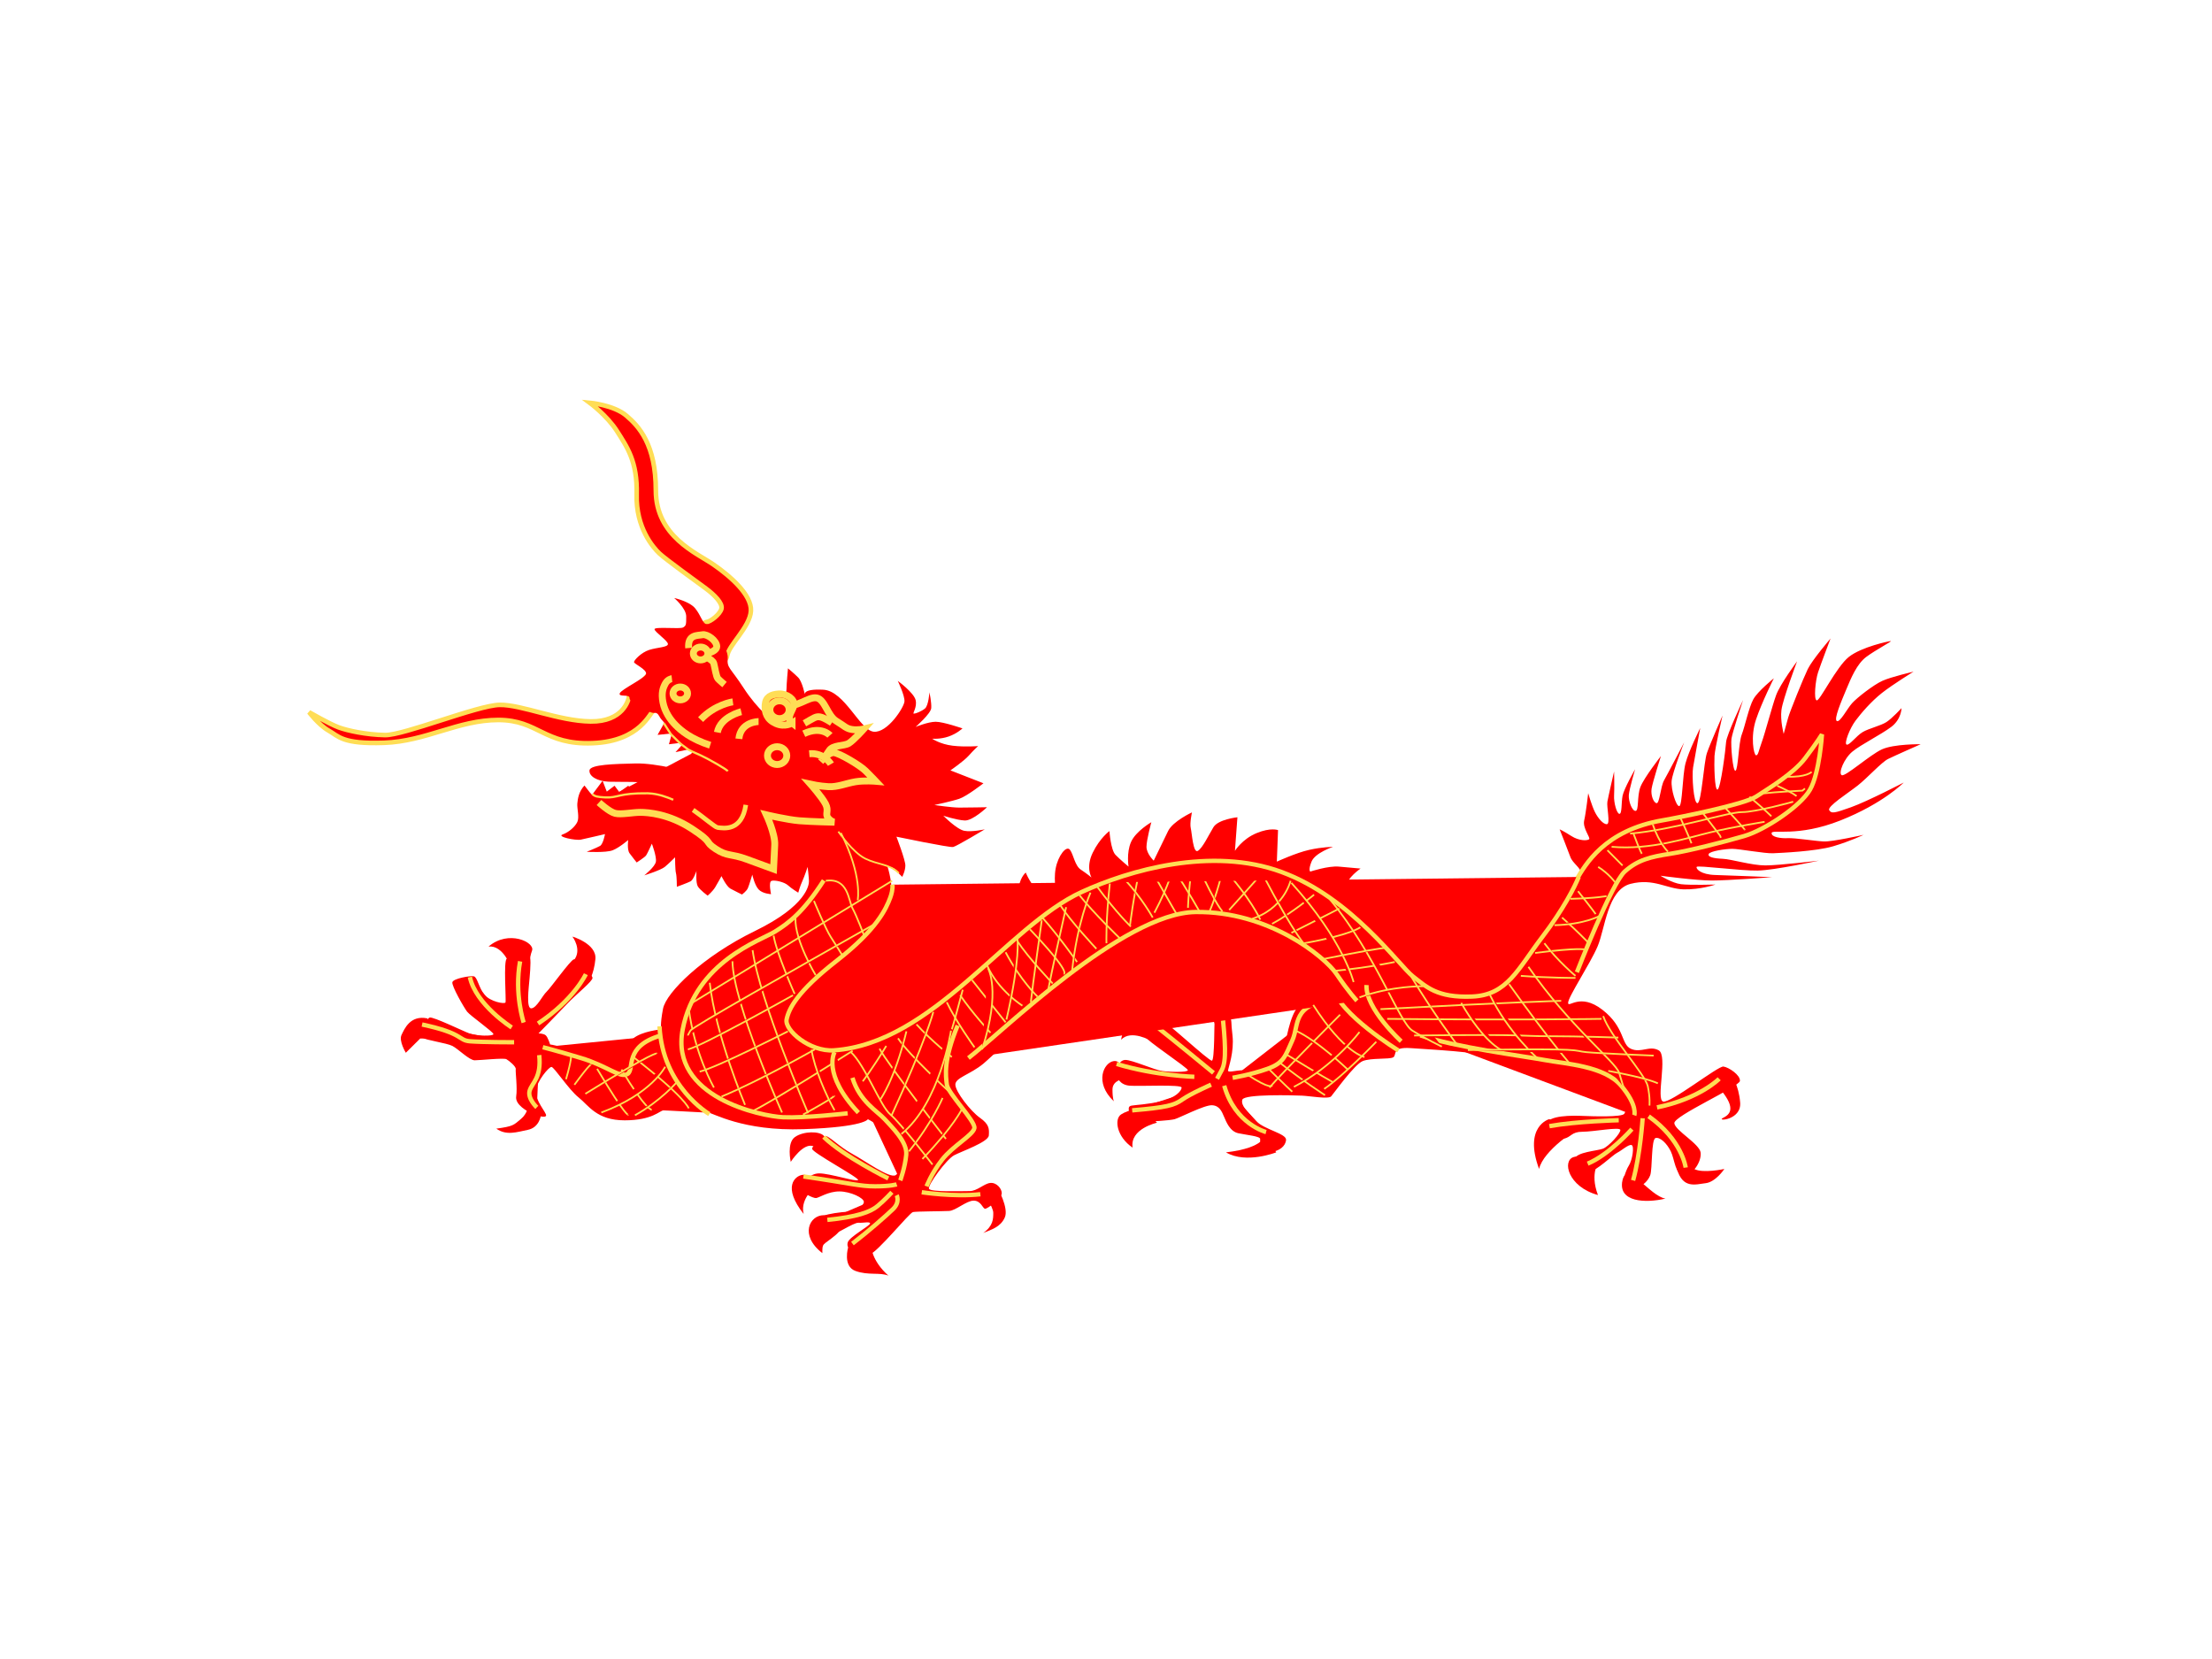 <?xml version="1.0"?><svg width="640" height="480" xmlns="http://www.w3.org/2000/svg" xmlns:xlink="http://www.w3.org/1999/xlink">
 <g>
  <title>Layer 1</title>
  <g id="Dragon">
   <g fill="#000080" fill-rule="evenodd" id="L-back-foot">
    <path fill="#ff0000" id="path2109" d="m445.302,338.215c-4.571,-12.349 2.909,-14.407 2.909,-14.407l8.311,2.744c0,0 -9.974,6.174 -11.221,11.663z"/>
    <path fill="#ff0000" id="path2110" d="m462.34,345.761c-8.727,-2.401 -10.389,-9.947 -7.065,-10.977c3.325,-1.029 7.48,1.029 7.48,1.029c0,0 -2.909,3.43 -0.416,9.947z"/>
    <path fill="#ff0000" id="path2111" d="m481.872,346.79c-5.818,1.372 -13.714,1.029 -12.467,-5.145c1.247,-6.174 7.896,4.459 12.467,5.145z"/>
    <path fill="#ff0000" id="path2112" d="m485.197,338.215c1.662,5.831 5.402,4.459 8.311,4.116c2.909,-0.343 5.402,-4.116 5.402,-4.116c0,0 -6.234,1.372 -8.727,0c-2.493,-1.372 -4.987,0 -4.987,0z"/>
    <path fill="#ff0000" id="path2113" d="m498.08,315.576c4.156,5.145 2.493,6.86 0.416,7.889c-2.078,1.029 5.402,0.686 4.987,-4.459c-0.416,-5.145 -2.493,-7.889 -2.493,-7.889l-2.909,4.459z"/>
   </g>
   <g fill="#000080" fill-rule="evenodd" id="R-back-foot">
    <path fill="#ff0000" id="path2104" d="m322.292,318.663c-5.818,-5.488 -2.909,-11.32 0,-11.663c2.909,-0.343 2.909,5.145 2.909,5.145c0,0 -3.325,0.343 -3.325,3.087c0,2.744 0.416,3.43 0.416,3.43z"/>
    <path fill="#ff0000" id="path2105" d="m327.694,332.04c-4.571,-3.087 -5.402,-8.232 -3.325,-9.604c2.078,-1.372 6.234,-2.058 6.234,-2.058l4.156,4.459c0,0 -7.896,1.715 -7.065,7.203z"/>
    <path fill="#ff0000" id="path2106" d="m324.369,300.826c1.247,-7.546 9.558,-9.604 10.389,-7.203c0.831,2.401 2.909,4.802 2.909,4.802l-4.571,2.744c0,0 -5.818,-3.43 -8.727,-0.343z"/>
    <path fill="#ff0000" id="path2107" d="m344.733,291.221c7.48,-1.372 9.558,-2.744 10.805,0.343c1.247,3.087 0.416,8.918 0.416,8.918l-3.74,-1.372c0,0 -0.831,-8.232 -7.48,-7.889z"/>
    <path fill="#ff0000" id="path2108" d="m354.706,333.413c11.636,-1.372 11.221,-5.145 11.221,-5.145l3.325,5.145c0,0 -8.727,3.43 -14.545,0z"/>
   </g>
   <g fill="#000080" fill-rule="evenodd" id="R-front-foot">
    <path fill="#ff0000" id="use2084" d="m141.35,273.869c5.806,-4.979 13.496,-1.214 12.589,1.16c-0.907,2.374 -0.858,5.549 -0.858,5.549l-5.266,-0.836c0,0 -2.252,-6.367 -6.465,-5.872z"/>
    <path fill="#ff0000" id="path2096" d="m123.647,294.652c-4.987,-1.029 -6.649,3.087 -7.48,4.802c-0.831,1.715 1.247,5.145 1.247,5.145l4.156,-4.116l5.402,0l-3.325,-5.831z"/>
    <path fill="#ff0000" id="path2097" d="m166.035,277.844c2.493,-3.087 -0.416,-6.86 -0.416,-6.86c0,0 7.065,2.058 6.649,6.517c-0.416,4.459 -2.078,6.86 -2.078,6.86l-4.156,-6.517z"/>
    <path fill="#ff0000" id="path2098" d="m143.594,326.552c4.987,-0.686 4.987,-1.029 7.065,-2.744c2.078,-1.715 2.078,-3.773 2.078,-3.773l3.74,2.744c0,0 -0.416,3.43 -3.74,4.116c-3.325,0.686 -6.234,1.715 -9.143,-0.343z"/>
    <use fill="#ff0000" xlink:href="#use2084" height="660" width="600" y="0" x="0" id="use2090" transform="matrix(0.657,-0.239,0.197,0.542,512.661,204.592) "/>
   </g>
   <g fill="#000080" fill-rule="evenodd" id="L-front-foot">
    <path fill="#ff0000" id="path2099" d="m232.527,351.249c-6.234,-7.889 -2.493,-10.977 -0.416,-11.32c2.078,-0.343 4.571,2.744 4.571,2.744c0,0 -5.402,3.773 -4.156,8.575z"/>
    <path fill="#ff0000" id="path2100" d="m237.93,362.569c-6.649,-5.145 -3.74,-10.977 0.416,-10.977c4.156,0 7.065,2.744 3.325,5.831c-3.74,3.087 -3.74,2.058 -3.74,5.145z"/>
    <path fill="#ff0000" id="path2101" d="m257.046,369.086c-4.987,-4.459 -4.987,-8.575 -4.987,-8.575l-6.649,0.343c0,0 -1.662,5.488 2.078,6.86c3.74,1.372 7.065,0.343 9.558,1.372z"/>
    <path fill="#ff0000" id="path2102" d="m284.474,356.738c2.909,-2.058 2.909,-4.116 2.909,-5.831c0,-1.715 -2.909,-5.831 -2.909,-5.831l4.156,-1.372c0,0 3.325,5.831 2.078,8.575c-1.247,2.744 -3.74,3.43 -6.234,4.459z"/>
    <path fill="#ff0000" id="path2103" d="m235.436,331.697c-2.909,-1.372 -6.649,4.459 -6.649,4.459c0,0 -1.247,-5.488 1.247,-7.203c2.493,-1.715 7.065,-1.715 8.312,-0.343c1.247,1.372 1.662,4.459 1.662,4.459l-4.571,-1.372z"/>
   </g>
   <path fill="#ff0000" fill-rule="evenodd" stroke="#ffdd55" stroke-width="1pt" id="path1616" d="m210.42,189.765c0.258,-2.984 6.586,-8.314 6.844,-13.003c0.258,-4.69 -6.069,-10.125 -10.847,-13.43c-4.778,-3.304 -16.658,-8.1 -16.658,-21.423c0,-13.323 -4.907,-18.546 -8.523,-21.636c-3.616,-3.091 -10.589,-3.73 -10.589,-3.73c0,0 5.036,3.73 7.877,8.207c2.841,4.477 5.94,8.74 5.682,18.332c-0.258,9.593 4.778,15.348 6.586,17.053c1.808,1.705 10.976,8.314 13.429,10.125c2.453,1.812 4.907,4.263 4.52,5.862c-0.387,1.599 -3.228,3.837 -4.39,3.837c-1.162,0 -22.21,20.144 -22.339,21.423c-0.129,1.279 -1.808,7.461 -11.105,7.354c-9.297,-0.107 -20.015,-4.903 -26.342,-4.796c-6.327,0.107 -27.763,8.846 -33.186,8.74c-5.423,-0.107 -10.847,-1.279 -13.429,-2.238c-2.583,-0.959 -8.523,-4.37 -8.523,-4.37c0,0 2.841,3.73 5.682,5.329c2.841,1.599 3.874,3.944 16.012,3.517c12.138,-0.426 21.435,-6.608 33.057,-6.608c11.622,0 13.171,7.248 27.246,6.715c14.075,-0.533 16.658,-9.166 17.691,-9.379c1.033,-0.213 21.048,-12.897 21.306,-15.881z"/>
   <path fill="#ff0000" fill-rule="evenodd" id="path1610" d="m344.87,235.048c0,0 -5.523,2.551 -6.906,5.406c-1.384,2.855 -4.156,8.563 -4.156,8.562c0,0 -2.094,-2.002 -2.094,-4c0,-1.998 1.406,-7.125 1.406,-7.125c0,0 -4.491,2.578 -5.875,5.719c-1.384,3.14 -0.719,7.125 -0.719,7.125c0,0 -2.398,-1.979 -3.781,-3.406c-1.384,-1.428 -1.75,-6.875 -1.75,-6.875c0,0 -2.768,1.999 -4.844,6.281c-2.075,4.282 -0.344,7.156 -0.344,7.156c0,0 -1.364,-1.139 -3.094,-2.281c-1.729,-1.142 -2.087,-4.291 -3.125,-5.719c-1.038,-1.427 -3.464,1.695 -4.156,5.406c-0.692,3.711 0.344,8 0.344,8c0,0 -3.112,-0.862 -5.188,-1.719c-2.075,-0.856 -3.812,-5.125 -3.812,-5.125c0,0 -2.062,1.726 -2.062,5.437c0,3.711 0.688,7.688 0.688,7.688c0,0 -0.699,0.004 -3.812,-0.281c-3.113,-0.285 -5.188,-4 -5.188,-4c0,0 -1.371,4.864 -2.062,7.719c-0.692,2.855 1.031,6 1.031,6c0,0 -1.731,-0.018 -4.844,-0.875c-3.113,-0.856 -3.781,-2.844 -3.781,-2.844c0,0 -2.087,0.864 -3.125,3.719c-1.038,2.855 0.344,9.125 0.344,9.125c0,0 -1.045,-0.577 -3.812,-1.719c-2.767,-1.142 -2.75,-4 -2.75,-4c0,0 -2.777,2.583 -3.469,5.438c-0.692,2.855 -0.344,9.406 -0.344,9.406c0,0 -2.771,-2.256 -4.5,-3.969c-1.729,-1.713 -2.406,-3.719 -2.406,-3.719c0,0 -3.116,1.708 -4.5,4.562c-1.384,2.855 -1.406,8.281 -1.406,8.281c0,0 -1.371,-0.577 -2.062,-1.719c-0.692,-1.142 -2.406,-5.125 -2.406,-5.125c0,0 -1.391,1.975 -3.812,3.688c-2.421,1.713 -7.625,1.719 -7.625,1.719c0,0 2.775,-0.287 3.813,-2c1.038,-1.713 3.812,-4.281 3.812,-4.281c0,0 -1.393,-0.268 -3.469,-1.125c-2.075,-0.856 -5.188,-3.156 -5.188,-3.156c0,0 4.139,-0.004 6.906,0.281c2.767,0.286 5.562,2.875 5.562,2.875l0,-10.281l1.719,2.844l2.75,2.281c0,0 1.404,-2.568 1.75,-4.281c0.346,-1.713 -0.688,-6.281 -0.688,-6.281c0,0 2.054,-0.29 3.438,0.281c1.384,0.571 3.125,1.719 3.125,1.719l-0.344,-5.406c0,0 1.029,1.986 1.375,0.844c0.343,-1.131 -0.668,-5.877 -0.688,-5.969c0.035,0.047 0.284,0.082 1.719,-0.312c2.075,-0.571 3.125,2.562 3.125,2.562c0,0 0.346,-1.979 0,-3.406c-0.34,-1.404 -2.36,-5.018 -5.719,-8.125c0.115,1.342 0.075,2.688 -0.312,3.719c-1.162,3.091 -3.753,9.065 -15.375,18.125c-11.622,9.06 -13.948,13.972 -14.594,17.062c-0.646,3.091 6.726,9.421 13.688,8.938c28.641,-1.99 50.027,-35.88 71.688,-45.812c13.673,-6.27 37.57,-13.242 57.844,-5.781c20.273,7.461 34.095,27.203 37.969,30.187c3.874,2.984 6.955,6.27 17.156,5.844c10.201,-0.426 13.175,-7.889 20.406,-17.375c5.906,-7.748 9.542,-14.004 10.688,-16.875c-1.462,0.55 -3.897,1.433 -5.969,1.812c-3.113,0.571 -9,2 -9,2l3.812,5.688c0,0 -0.358,0.281 -3.125,0.281c-2.767,0 -5.188,-1.406 -5.188,-1.406c0,0 -1.031,1.993 -1.031,4.562c0,2.569 3.812,5.438 3.812,5.438c0,0 -2.768,-0.023 -4.844,-0.594c-2.075,-0.571 -5.875,-2.281 -5.875,-2.281c0,0 1.712,2.85 2.75,4.562c1.038,1.713 1.062,5.719 1.062,5.719c0,0 -1.739,-1.139 -3.469,-2.281c-1.729,-1.142 -6.219,-3.719 -6.219,-3.719c0,0 -1.036,1.72 -0.344,3.719c0.692,1.999 -2.438,5.719 -2.438,5.719c0,0 0,-0.568 0,-2.281c0,-1.713 -0.688,-4.281 -0.688,-4.281c0,0 -2.083,0.831 -3.812,1.688c-1.729,0.857 -4.844,1.438 -4.844,1.438c0,0 1.404,-2.291 1.75,-3.719c0.346,-1.427 0.344,-5.125 0.344,-5.125l-9,2.281c0,0 1.025,-2.283 2.062,-4.281c1.038,-1.998 1.75,-4.562 1.75,-4.562c0,0 -3.827,-0.871 -6.594,-1.156c-2.767,-0.285 -4.844,0.875 -4.844,0.875c0,0 1.058,-1.733 1.75,-2.875c0.692,-1.142 3.79,-4.268 2.406,-5.125c-1.384,-0.856 -3.112,-0.013 -5.188,0.844c-2.075,0.857 -5.187,2.562 -5.188,2.562c0,0 -0.685,-1.408 -1.031,-3.406c-0.346,-1.998 3.813,-4.875 3.812,-4.875c0,0 -3.137,-0.277 -6.25,-0.562c-3.113,-0.286 -8.281,1.438 -8.281,1.438c0,0 -0.694,-0.306 0.344,-2.875c1.038,-2.569 6.219,-4.281 6.219,-4.281c0,0 -3.101,0.019 -6.906,0.875c-3.805,0.856 -9.344,3.406 -9.344,3.406l0.344,-9.125c0,0 -2.068,-0.838 -6.219,0.875c-4.151,1.713 -6.25,5.125 -6.25,5.125l0.719,-9.719c0,0 -5.554,0.591 -6.937,2.875c-1.384,2.284 -3.116,5.987 -4.5,6.844c-1.384,0.856 -1.717,-5.135 -2.062,-6.562c-0.346,-1.428 0.344,-4.562 0.344,-4.562z"/>
   <path fill="#ff0000" id="path932" d="m170.715,230.756l3.632,-4.853l1.211,3.14l2.248,-1.713l1.384,1.856l2.594,-1.856l1.557,1.998l3.286,-1.856l1.211,2.284c0,0 1.384,-2.427 2.075,-1.57c0.692,0.856 1.384,2.569 1.384,2.569l3.286,-1.713l0.173,2.998l-4.67,1.856l-19.37,-3.14z"/>
   <path fill="#ff0000" fill-rule="evenodd" id="Tongue" d="m183.87,220.891c-6.053,0.143 -13.14,0.287 -13.312,2c-0.173,1.713 2.245,3.139 5.531,3.281c3.286,0.143 10.022,-0.267 14,0.875c3.978,1.142 8.3,3.694 10.375,6.406c0.495,0.646 1.07,1.525 1.656,2.469c2.691,1.839 4.746,3.415 5.469,3.5c1.73,0.204 7.34,1.745 8.5,-6.062c-4.996,-3.523 -9.816,-8.054 -13.219,-9.031c-3.978,-1.142 -12.947,-3.58 -19,-3.438z"/>
   <path fill="#ff0000" id="path931" d="m193.37,207.059l-3.113,5.567l4.151,-0.428l-0.865,3.14l4.497,-0.571l-2.594,2.855l5.361,-1.142l-1.211,2.569l3.459,-1.57l-0.865,2.855l3.978,-1.57l-2.421,2.141l2.94,-0.428l0.346,3.426l4.842,-1.285l-18.505,-15.56z"/>
   <path fill="#ff0000" fill-rule="evenodd" id="path920" d="m169.105,227.261c-1.679,1.812 -1.937,3.837 -2.066,5.223c-0.129,1.386 0.646,3.944 0,5.329c-0.646,1.386 -2.453,2.984 -4.261,3.624c-1.808,0.639 3.745,1.812 5.294,1.492c1.55,-0.32 6.973,-1.599 6.973,-1.599c0,0 -0.517,2.878 -1.42,3.411c-0.904,0.533 -3.874,1.705 -3.874,1.705c0,0 5.553,0.32 7.49,-0.426c1.937,-0.746 4.52,-2.984 4.52,-2.984c0,0 -0.387,2.771 0.387,3.837c0.775,1.066 2.066,2.665 2.066,2.665c0,0 2.324,-1.492 2.712,-2.025c0.387,-0.533 1.679,-3.411 1.679,-3.411c0,0 1.42,3.73 1.162,5.223c-0.258,1.492 -3.357,3.944 -3.357,3.944c0,0 4.778,-1.492 5.94,-2.451c1.162,-0.959 2.97,-2.771 2.97,-2.771c0,0 0,3.624 0.258,4.583c0.258,0.959 0.258,3.944 0.258,3.944c0,0 3.228,-1.172 4.003,-1.599c0.775,-0.426 1.679,-2.984 1.679,-2.984c0,0 -0.258,3.411 0.387,4.477c0.646,1.066 2.841,2.665 2.841,2.665c0,0 1.42,-1.172 2.195,-2.451c0.775,-1.279 1.808,-3.198 1.808,-3.198c0,0 1.42,2.984 2.583,3.624c1.162,0.639 3.357,1.705 3.357,1.705c0,0 1.291,-0.959 1.679,-1.812c0.387,-0.853 1.291,-3.944 1.291,-3.944c0,0 0.646,2.984 1.808,4.263c1.162,1.279 3.616,1.386 3.616,1.386c0,0 -0.775,-3.517 0.129,-3.837c0.904,-0.32 3.745,0.32 4.778,1.279c1.033,0.959 2.97,2.132 2.97,2.132c0,0 0.516,-1.918 1.162,-3.304c0.646,-1.386 1.55,-4.157 1.55,-4.157c0,0 0.387,3.197 0.387,4.157c0,0.959 -0.516,7.035 -15.625,14.389c-15.108,7.354 -25.697,17.799 -26.601,22.489c-0.904,4.69 -0.517,5.969 -0.517,5.969c0,0 -5.682,0.533 -8.135,2.665c-2.453,2.132 -2.453,6.928 -2.453,6.928c0,0 -6.973,-0.639 -12.396,-2.665c-5.423,-2.025 -9.168,-2.558 -9.168,-2.558c0,0 -0.646,-2.132 -1.291,-2.665c-0.646,-0.533 -2.066,-0.533 -2.066,-0.533c0,0 5.553,-5.649 8.264,-8.527c2.712,-2.878 7.489,-6.608 7.36,-7.567c-0.129,-0.959 -4.39,-5.649 -5.423,-5.329c-1.033,0.32 -6.715,8.314 -7.877,9.379c-1.162,1.066 -2.841,4.69 -4.39,4.796c-1.55,0.107 -0.775,-5.756 -0.517,-8.74c0.258,-2.984 0.517,-6.608 -0.258,-6.715c-0.775,-0.107 -5.294,0.533 -6.327,1.066c-1.033,0.533 -0.129,12.151 -0.387,12.683c-0.258,0.533 -4.39,-0.213 -6.069,-2.238c-1.679,-2.025 -2.066,-5.116 -3.099,-5.329c-1.033,-0.213 -5.94,0.64 -6.198,1.705c-0.258,1.066 3.357,7.354 4.261,8.527c0.904,1.172 7.619,5.862 7.619,6.502c0,0.639 -4.907,0.533 -6.715,-0.107c-1.808,-0.639 -10.718,-5.009 -11.751,-4.69c-1.033,0.32 -2.583,5.223 -1.937,5.862c0.646,0.639 6.844,1.492 8.523,2.345c1.679,0.853 4.907,4.157 6.456,4.157c1.55,0 8.393,-0.746 9.168,-0.32c0.775,0.426 2.841,2.132 2.712,2.878c-0.129,0.746 0.517,5.436 0.129,7.887c-0.387,2.451 3.357,4.37 4.39,4.903c1.033,0.533 4.132,1.492 4.261,0.639c0.129,-0.853 -3.228,-4.37 -2.97,-7.141c0.258,-2.771 3.745,-6.928 4.52,-6.928c0.775,0 5.036,6.608 7.877,8.846c2.841,2.238 5.165,6.608 13.3,6.608c8.135,0 10.201,-2.878 11.234,-2.878c1.033,0 11.622,0.639 12.913,0.639c1.291,0 9.943,5.436 27.634,4.796c17.691,-0.639 18.595,-2.878 18.595,-2.878c0,0 4.52,2.132 6.586,5.862c2.066,3.73 3.228,9.379 1.42,10.339c-1.808,0.959 -8.781,-4.157 -12.525,-6.182c-3.745,-2.025 -6.973,-5.436 -7.748,-5.116c-0.775,0.32 -3.745,2.558 -3.874,3.624c-0.129,1.066 13.688,8.42 13.3,9.06c-0.387,0.64 -8.135,-1.918 -11.234,-1.918c-3.099,0 -5.036,3.198 -5.294,4.263c-0.258,1.066 3.486,2.984 4.39,2.878c0.904,-0.107 3.486,-1.919 6.715,-1.919c3.228,0 7.231,1.919 7.102,3.091c-0.129,1.172 -2.324,2.665 -4.52,2.771c-2.195,0.107 -6.069,0.639 -6.973,1.172c-0.904,0.533 -0.387,5.969 1.291,5.862c1.679,-0.107 7.231,-3.944 8.652,-3.837c1.42,0.107 3.357,-0.426 3.357,0.213c0,0.639 -5.94,3.837 -6.456,5.436c-0.516,1.599 1.033,2.984 3.099,3.944c2.066,0.959 1.033,0.107 3.228,-0.426c2.195,-0.533 11.492,-12.044 12.526,-12.257c1.033,-0.213 8.522,-0.213 10.459,-0.32c1.937,-0.107 5.036,-2.984 7.102,-2.984c2.066,0 2.583,2.132 3.228,2.345c0.646,0.213 4.907,-3.091 4.907,-4.477c0,-1.386 -1.55,-3.198 -3.357,-2.984c-1.808,0.213 -3.745,2.345 -5.94,2.345c-2.195,0 -11.234,0.32 -11.751,-0.639c-0.517,-0.959 5.036,-8.527 7.231,-9.699c2.195,-1.172 9.943,-3.837 10.072,-5.756c0.129,-1.918 0.129,-3.197 -2.583,-5.116c-2.712,-1.919 -7.102,-7.567 -7.102,-9.593c0,-2.025 4.261,-2.878 8.135,-6.075c3.874,-3.198 43,-41.568 61.207,-40.928c18.207,0.64 30.862,8.527 36.285,14.602c5.423,6.075 4.261,3.624 3.745,4.69c-0.517,1.066 -7.748,2.771 -10.201,5.223c-2.453,2.451 -3.616,10.445 -4.003,12.151c-0.387,1.705 -9.297,6.182 -11.751,6.182c-2.453,0 -4.649,0.853 -4.52,0c0.129,-0.853 1.808,-5.329 1.291,-10.019c-0.517,-4.69 -0.517,-7.994 -2.195,-7.887c-1.679,0.107 -2.841,2.025 -2.97,3.091c-0.129,1.066 0,11.724 -0.775,12.044c-0.775,0.32 -14.333,-12.47 -15.366,-12.257c-1.033,0.213 -4.261,4.05 -4.132,5.116c0.129,1.066 12.655,9.273 12.525,9.912c-0.129,0.64 -5.294,0.533 -7.489,0.213c-2.195,-0.32 -8.652,-3.198 -10.589,-3.198c-1.937,0 -2.712,2.878 -2.583,4.05c0.129,1.172 1.033,3.198 3.874,3.411c2.841,0.213 14.979,-0.426 14.979,0.533c0,0.959 -1.808,2.984 -5.811,3.944c-4.003,0.959 -7.489,1.066 -8.652,1.279c-1.162,0.213 -0.775,0.959 -0.775,2.025c0,1.066 1.42,1.919 3.745,2.345c2.324,0.426 8.135,-0.107 9.426,-0.426c1.291,-0.32 8.652,-4.157 10.847,-4.05c2.195,0.107 2.841,1.812 3.486,3.304c0.646,1.492 1.679,4.263 4.132,4.796c2.453,0.533 6.456,0.853 6.327,1.705c-0.129,0.853 0.387,3.944 2.97,3.73c2.583,-0.213 4.39,-1.705 4.52,-3.517c0.129,-1.812 -6.327,-2.984 -8.652,-5.436c-2.324,-2.451 -4.52,-4.477 -4.003,-6.182c0.517,-1.705 14.979,-1.279 17.303,-1.172c2.324,0.107 7.619,1.066 8.393,0.213c0.775,-0.853 6.715,-9.273 9.168,-10.232c2.453,-0.959 7.619,-0.426 8.781,-1.066c1.162,-0.639 -0.646,-3.091 5.165,-2.665c5.811,0.426 19.628,1.066 23.631,2.665c4.003,1.599 12.267,2.984 17.82,3.517c5.553,0.533 13.3,2.345 17.174,6.182c3.874,3.837 3.745,5.542 3.099,6.608c-0.646,1.066 -9.426,0.746 -12.009,0.639c-2.583,-0.107 -10.33,-0.32 -10.589,2.558c-0.258,2.878 2.841,4.477 5.036,4.05c2.195,-0.426 2.195,-2.025 5.423,-2.025c3.228,0 10.847,-1.492 10.976,-0.533c0.129,0.959 -3.357,4.796 -5.036,5.436c-1.679,0.64 -7.748,0.959 -8.135,2.984c-0.387,2.025 2.324,3.73 4.261,3.624c1.937,-0.107 6.715,-4.796 8.006,-5.436c1.291,-0.639 3.228,-2.451 4.132,-2.238c0.904,0.213 0.258,4.37 -0.775,5.969c-1.033,1.599 -1.808,4.903 -1.808,4.903c0,0 0.258,1.919 2.712,1.812c2.453,-0.107 4.649,-2.132 5.294,-3.944c0.646,-1.812 0.258,-10.445 1.55,-10.765c1.291,-0.32 3.228,1.492 4.39,3.837c1.162,2.345 1.291,7.035 3.874,6.928c2.583,-0.107 5.036,-3.944 4.778,-6.502c-0.258,-2.558 -7.36,-6.395 -7.619,-8.527c-0.258,-2.132 18.853,-10.552 18.982,-12.257c0.129,-1.705 -3.228,-3.944 -4.778,-4.157c-1.55,-0.213 -15.237,10.658 -17.432,10.125c-2.195,-0.533 1.42,-13.323 -1.291,-14.815c-2.712,-1.492 -5.036,0.853 -8.006,-0.426c-2.97,-1.279 -1.679,-6.182 -8.264,-11.298c-6.586,-5.116 -9.943,-0.32 -9.943,-2.025c0,-1.705 6.327,-11.191 8.522,-16.307c2.195,-5.116 2.841,-16.414 9.556,-18.119c6.715,-1.705 10.459,1.492 15.366,1.599c4.907,0.107 9.168,-1.386 9.168,-1.386c0,0 -7.36,0.213 -9.943,-0.107c-2.583,-0.32 -5.94,-2.451 -5.94,-2.451c0,0 10.201,1.386 14.85,1.386c4.649,0 17.432,-0.959 17.432,-0.959c0,0 -12.138,-0.533 -16.399,-0.639c-4.261,-0.107 -5.682,-1.812 -5.423,-2.345c0.258,-0.533 12.784,1.172 17.691,1.066c4.907,-0.107 17.691,-2.878 17.691,-2.878c0,0 -11.492,1.386 -15.495,1.386c-4.003,0 -9.814,-1.812 -12.396,-1.919c-2.583,-0.107 -4.39,-0.533 -4.003,-1.386c0.387,-0.853 4.907,-1.492 6.844,-1.492c1.937,0 9.426,1.386 11.751,1.279c2.324,-0.107 12.396,-0.533 17.432,-2.025c5.036,-1.492 8.781,-3.304 8.781,-3.304c0,0 -9.039,2.025 -11.492,1.919c-2.453,-0.107 -8.393,-1.066 -10.459,-0.959c-2.066,0.107 -4.778,-0.32 -4.649,-1.492c0.129,-1.172 7.49,1.279 19.886,-3.624c12.396,-4.903 18.336,-10.978 18.336,-10.978c0,0 -10.459,5.436 -15.237,7.141c-4.778,1.705 -5.682,1.919 -6.327,0.853c-0.646,-1.066 5.423,-4.903 8.264,-7.141c2.841,-2.238 6.844,-6.715 8.781,-7.674c1.937,-0.959 9.426,-4.263 9.426,-4.263c0,0 -7.748,-0.107 -11.234,1.492c-3.487,1.599 -10.589,7.994 -11.622,7.461c-1.033,-0.533 0.646,-4.796 3.099,-6.821c2.453,-2.025 8.264,-4.903 11.234,-7.141c2.97,-2.238 2.97,-5.436 2.97,-5.436c0,0 -2.712,2.984 -4.39,4.05c-1.679,1.066 -5.036,1.812 -6.844,2.878c-1.808,1.066 -3.874,3.944 -4.649,3.624c-0.775,-0.32 0.904,-4.69 2.583,-6.928c1.679,-2.238 4.52,-5.542 7.619,-7.994c3.099,-2.451 9.168,-6.182 9.168,-6.182c0,0 -6.456,1.492 -9.039,2.665c-2.583,1.172 -7.36,4.903 -8.781,6.502c-1.42,1.599 -3.486,5.649 -4.39,5.116c-0.904,-0.533 1.291,-5.649 2.712,-9.06c1.42,-3.411 3.099,-7.461 5.811,-9.486c2.712,-2.025 7.619,-4.583 7.102,-4.583c-0.516,0 -8.522,1.705 -12.138,4.583c-3.616,2.878 -8.393,12.79 -9.297,12.577c-0.904,-0.213 -0.387,-5.756 0.387,-8.1c0.775,-2.345 3.616,-9.806 3.616,-9.806c0,0 -5.294,6.182 -6.586,8.846c-1.291,2.665 -5.165,12.257 -5.682,14.069c-0.516,1.812 -1.291,4.69 -1.291,4.69c0,0 -1.033,-3.837 -0.646,-6.928c0.387,-3.091 4.519,-14.069 4.519,-14.069c0,0 -4.907,6.608 -6.069,9.806c-1.162,3.197 -3.228,11.085 -4.132,13.536c-0.904,2.451 -1.033,3.944 -1.679,3.837c-0.646,-0.107 -1.679,-5.329 0,-10.339c1.679,-5.009 5.165,-11.937 5.165,-11.937c0,0 -4.649,3.73 -5.94,6.075c-1.291,2.345 -2.453,7.887 -3.357,10.232c-0.904,2.345 -1.033,10.125 -1.808,10.445c-0.775,0.32 -1.42,-7.461 -1.162,-9.273c0.258,-1.812 3.357,-11.191 3.357,-11.191c0,0 -4.778,10.125 -4.907,12.151c-0.129,2.025 -1.55,13.323 -2.453,13.749c-0.904,0.426 -1.033,-7.354 -0.904,-9.699c0.129,-2.345 2.324,-11.724 2.324,-11.724c0,0 -3.616,8.207 -4.52,10.872c-0.904,2.665 -1.55,14.282 -2.712,14.495c-1.162,0.213 -1.679,-7.994 -1.291,-10.339c0.387,-2.345 2.066,-11.404 2.066,-11.404c0,0 -3.357,6.715 -4.261,10.232c-0.904,3.517 -0.904,12.257 -1.808,12.364c-0.904,0.107 -2.453,-4.903 -2.195,-7.354c0.258,-2.451 3.616,-11.085 3.616,-11.085c0,0 -4.778,9.166 -5.811,10.978c-1.033,1.812 -1.291,6.821 -2.195,6.608c-0.904,-0.213 -1.679,-2.345 -1.42,-4.157c0.258,-1.812 2.712,-9.486 2.712,-9.486c0,0 -4.907,6.288 -5.94,8.953c-1.033,2.665 -0.387,6.928 -1.42,6.928c-1.033,0 -2.066,-2.878 -1.937,-4.583c0.129,-1.705 1.808,-7.461 1.808,-7.461c0,0 -3.228,5.649 -3.616,7.674c-0.387,2.025 -0.129,5.223 -0.904,5.223c-0.775,0 -1.679,-3.304 -1.55,-5.329c0.129,-2.025 0,-6.928 0,-6.928c0,0 -1.679,7.248 -1.937,8.74c-0.258,1.492 0.904,6.395 -0.129,6.502c-1.033,0.107 -2.583,-1.705 -3.486,-3.517c-0.904,-1.812 -1.937,-5.436 -1.937,-5.436c0,0 -0.646,5.649 -1.162,7.887c-0.517,2.238 1.937,5.009 1.42,5.436c-0.517,0.426 -2.841,0.533 -5.165,-0.959c-2.324,-1.492 -3.357,-1.919 -3.357,-1.919c0,0 2.453,6.182 3.099,7.994c0.646,1.812 3.099,3.197 3.099,4.69c0,1.492 -3.874,8.846 -11.105,18.332c-7.231,9.486 -10.201,16.947 -20.402,17.373c-10.201,0.426 -13.3,-2.878 -17.174,-5.862c-3.874,-2.984 -17.691,-22.702 -37.964,-30.163c-20.273,-7.461 -44.176,-0.515 -57.85,5.756c-21.66,9.933 -43.025,43.841 -71.667,45.831c-6.961,0.484 -14.333,-5.862 -13.688,-8.953c0.646,-3.091 2.97,-7.994 14.592,-17.053c11.622,-9.06 14.204,-15.028 15.366,-18.119c1.162,-3.091 -0.775,-9.06 -0.775,-9.06c0,0 1.808,0.213 2.453,1.066c0.646,0.853 1.808,1.919 1.808,1.919c0,0 0.904,-1.705 0.904,-3.304c0,-1.599 -2.583,-8.314 -2.583,-8.314c0,0 15.366,3.198 16.399,2.984c1.033,-0.213 9.168,-5.116 9.168,-5.116c0,0 -3.745,0.853 -5.94,0.426c-2.195,-0.426 -6.069,-4.37 -6.069,-4.37c0,0 3.874,1.279 6.198,1.386c2.324,0.107 6.456,-3.837 6.456,-3.837c0,0 -5.682,0.107 -8.006,0.107c-2.324,0 -7.231,-0.746 -7.231,-0.746c0,0 5.036,-1.066 7.231,-1.812c2.195,-0.746 6.973,-4.477 6.973,-4.477l-9.556,-3.73c0,0 3.874,-2.665 5.294,-4.263c1.42,-1.599 2.712,-2.771 2.712,-2.771c0,0 -3.745,0.32 -7.36,-0.107c-3.616,-0.426 -5.94,-2.025 -5.94,-2.025c0,0 2.324,0.213 4.778,-0.639c2.453,-0.853 4.003,-2.345 4.003,-2.345c0,0 -5.553,-1.919 -7.748,-1.919c-2.195,0 -5.811,1.492 -5.811,1.492c0,0 4.39,-3.837 4.52,-5.436c0.129,-1.599 -0.517,-4.583 -0.517,-4.583c0,0 -0.258,3.837 -1.291,4.69c-1.033,0.853 -2.712,1.492 -3.228,1.492c-0.517,0 1.033,-1.812 0.517,-3.944c-0.517,-2.132 -5.165,-5.542 -5.165,-5.542c0,0 2.066,4.263 1.937,5.969c-0.129,1.705 -4.907,9.166 -8.91,8.74c-4.003,-0.426 -8.393,-11.831 -14.592,-12.151c-6.198,-0.32 -5.294,1.492 -5.294,1.492c0,0 -0.775,-3.837 -1.937,-5.009c-1.162,-1.172 -2.97,-2.665 -2.97,-2.665c0,0 -0.427,4.551 -0.427,6.043c0,1.492 -1.365,5.083 -1.365,5.083l-2.34,4.328c0,0 -4.649,-3.517 -8.652,-9.699c-4.003,-6.182 -4.907,-5.756 -4.649,-8.74c0.258,-2.984 -4.907,-9.806 -6.069,-9.806c-1.162,0 -1.679,-2.558 -3.357,-4.583c-1.679,-2.025 -6.069,-2.984 -6.069,-2.984c0,0 3.486,2.984 3.486,5.329c0,2.345 0,2.665 -0.904,3.198c-0.904,0.533 -8.393,-0.32 -8.264,0.533c0.129,0.853 3.874,3.304 3.874,4.263c0,0.959 -3.099,0.959 -5.423,1.705c-2.324,0.746 -4.39,2.984 -4.39,3.517c0,0.533 3.745,2.132 3.486,3.411c-0.258,1.279 -7.231,4.477 -7.619,5.649c-0.387,1.172 2.97,0.107 2.841,1.386c-0.129,1.279 6.069,4.477 7.102,4.263c1.033,-0.213 1.408,0.821 1.796,1.461c0.387,0.639 1.303,1.204 1.691,2.483c0.387,1.279 4.003,4.903 6.198,6.395c2.195,1.492 18.078,6.608 17.303,15.668c-0.775,9.06 -6.844,7.354 -8.652,7.141c-1.808,-0.213 -11.622,-9.593 -20.144,-9.699c-8.523,-0.107 -8.652,1.386 -12.396,1.172c-3.745,-0.213 -3.357,-0.32 -5.94,-3.624z"/>
   <path fill="#ff0000" stroke="#ffdd55" stroke-width="1.26" stroke-miterlimit="4" stroke-dashoffset="0" id="path937" d="m410.935,299.561c10.031,3.426 29.746,5.995 35.972,7.137c6.226,1.142 17.294,1.713 22.137,7.423c4.842,5.71 3.805,8.565 3.805,8.565"/>
   <path fill="#ff0000" stroke="#ffdd55" stroke-width="1.26" stroke-miterlimit="4" stroke-dashoffset="0" id="path938" d="m448.291,325.827c7.955,-1.427 20.062,-1.713 20.062,-1.713"/>
   <path fill="#ff0000" stroke="#ffdd55" stroke-width="1.26" stroke-miterlimit="4" stroke-dashoffset="0" id="path939" d="m459.359,336.676c6.226,-2.569 12.798,-9.992 12.798,-9.992"/>
   <path fill="#ff0000" stroke="#ffdd55" stroke-width="1.26" stroke-miterlimit="4" stroke-dashoffset="0" id="path940" d="m472.503,341.529c2.075,-7.423 2.767,-17.986 2.767,-17.986"/>
   <path fill="#ff0000" stroke="#ffdd55" stroke-width="1.26" stroke-miterlimit="4" stroke-dashoffset="0" id="path941" d="m477,322.972c9.685,6.852 10.723,14.846 10.723,14.846"/>
   <path fill="#ff0000" stroke="#ffdd55" stroke-width="1.26" stroke-miterlimit="4" stroke-dashoffset="0" id="path942" d="m479.421,320.402c12.452,-2.569 17.986,-8.279 17.986,-8.279"/>
   <path fill="#ff0000" stroke="#ffdd55" stroke-width="1.26" stroke-miterlimit="4" stroke-dashoffset="0" id="path944" d="m456.092,254.552c2.526,-4.221 8.058,-14.351 25.058,-17.23c4.574,-0.775 23.52,-4.568 26.979,-6.852c3.459,-2.284 10.723,-6.566 14.181,-11.134c3.459,-4.568 4.842,-6.852 4.842,-6.852c0,0 -0.692,11.134 -3.459,15.988c-2.767,4.853 -13.144,11.705 -19.024,13.418c-5.88,1.713 -15.911,4.282 -21.445,5.139c-5.534,0.857 -9.339,1.713 -13.144,5.139c-3.805,3.426 -13.836,29.121 -13.836,29.121"/>
   <path fill="#ff0000" stroke="#ffdd55" stroke-width="1.26" stroke-miterlimit="4" stroke-dashoffset="0" id="path945" d="m386.031,288.997c-12.452,1.713 -10.031,7.423 -12.106,11.991c-2.075,4.568 -2.421,6.566 -7.264,8.279c-4.842,1.713 -10.031,2.569 -10.031,2.569"/>
   <path fill="#ff0000" stroke="#ffdd55" stroke-width="1.26" stroke-miterlimit="4" stroke-dashoffset="0" id="path946" d="m385.818,285.808c1.384,7.423 18.792,18.127 18.792,18.127"/>
   <path fill="#ff0000" stroke="#ffdd55" stroke-width="1.26" stroke-miterlimit="4" stroke-dashoffset="0" id="path947" d="m395.37,285c-0.346,6.852 10.031,16.273 10.031,16.273"/>
   <path fill="#ff0000" stroke="#ffdd55" stroke-width="1.26" stroke-miterlimit="4" stroke-dashoffset="0" id="path948" d="m332.764,295.564c6.918,5.424 18.332,14.846 18.332,14.846"/>
   <path fill="#ff0000" stroke="#ffdd55" stroke-width="1.26" stroke-miterlimit="4" stroke-dashoffset="0" id="path949" d="m353.517,291.852c1.038,9.707 1.384,15.131 0,17.701c-1.384,2.569 -1.384,2.569 -1.384,2.569"/>
   <path fill="#ff0000" stroke="#ffdd55" stroke-width="1.26" stroke-miterlimit="4" stroke-dashoffset="0" id="path950" d="m327.575,321.259c10.031,-0.857 12.106,-1.427 14.527,-3.14c2.421,-1.713 8.301,-4.282 8.301,-4.282"/>
   <path fill="#ff0000" stroke="#ffdd55" stroke-width="1.26" stroke-miterlimit="4" stroke-dashoffset="0" id="path951" d="m354.209,314.121c3.113,11.134 12.106,13.418 12.106,13.418"/>
   <path fill="#ff0000" stroke="#ffdd55" stroke-width="1.26" stroke-miterlimit="4" stroke-dashoffset="0" id="path952" d="m323.079,307.84c11.414,3.426 22.483,3.711 22.483,3.711"/>
   <path fill="#ff0000" stroke="#ffdd55" stroke-width="1.26" stroke-miterlimit="4" stroke-dashoffset="0" id="path955" d="m238.336,328.967c5.88,5.71 18.678,11.991 18.678,11.991"/>
   <path fill="#ff0000" stroke="#ffdd55" stroke-width="1.26" stroke-miterlimit="4" stroke-dashoffset="0" id="path956" d="m232.456,340.387c13.836,1.999 16.257,2.855 20.753,2.855c4.497,0 6.226,-0.571 6.226,-0.571"/>
   <path fill="#ff0000" stroke="#ffdd55" stroke-width="1.26" stroke-miterlimit="4" stroke-dashoffset="0" id="path957" d="m283.647,345.526c-7.61,0.856 -16.949,-0.571 -16.949,-0.571"/>
   <path fill="#ff0000" stroke="#ffdd55" stroke-width="1.26" stroke-miterlimit="4" stroke-dashoffset="0" id="path958" d="m246.637,359.801c4.842,-3.711 9.685,-7.994 11.76,-9.992c2.075,-1.999 1.038,-3.997 1.038,-3.997"/>
   <path fill="#ff0000" stroke="#ffdd55" stroke-width="1.26" stroke-miterlimit="4" stroke-dashoffset="0" id="path959" d="m239.374,352.949c8.647,-0.856 12.452,-2.284 14.527,-3.997c2.075,-1.713 4.151,-3.997 4.151,-3.997"/>
   <path fill="#ff0000" stroke="#ffdd55" stroke-width="1.26" stroke-miterlimit="4" id="path935" d="m238.336,254.738c-5.88,9.136 -10.031,12.276 -14.181,14.846c-4.151,2.569 -22.829,8.565 -26.633,28.264c-3.805,19.699 22.829,25.124 29.055,25.409c6.226,0.286 18.678,-1.142 18.678,-1.142"/>
   <path fill="#ff0000" stroke="#ffdd55" stroke-width="1.26" stroke-miterlimit="4" id="path936" d="m280.189,306.127c9.339,-7.137 44.62,-41.968 65.719,-42.254c21.099,-0.285 37.356,12.847 40.815,17.986c3.459,5.139 5.88,7.708 5.88,7.708"/>
   <path fill="#ff0000" stroke="#ffdd55" stroke-width="1.26" stroke-miterlimit="4" id="path953" d="m277.076,296.706c-4.151,9.992 -3.459,14.56 -3.113,17.13c0.346,2.569 8.301,10.563 7.955,12.562c-0.346,1.998 -6.226,5.139 -9.339,9.136c-3.113,3.997 -4.497,7.708 -4.497,7.708"/>
   <path fill="#ff0000" stroke="#ffdd55" stroke-width="1.26" stroke-miterlimit="4" id="path954" d="m246.637,311.837c2.075,6.852 7.264,9.707 9.339,11.991c2.075,2.284 6.572,6.566 6.226,10.278c-0.346,3.711 -1.729,7.423 -1.729,7.423"/>
   <path fill="#ff0000" stroke="#ffdd55" stroke-width="1.26" stroke-miterlimit="4" id="path960" d="m191.183,299.604c-10.778,3.137 -7.497,9.664 -9.572,11.091c-2.075,1.427 -5.88,-2.284 -13.49,-4.568c-7.61,-2.284 -11.068,-3.14 -11.068,-3.14"/>
   <g fill="none" stroke="#ffdd55" stroke-width="2" id="Face">
    <path fill="#ff0000" id="path1632" d="m232.092,215.689c2.71,-1.466 8.037,0.926 8.037,0.926"/>
    <path fill="#ff0000" id="path928" d="m235.915,221.763c-6.053,4.711 -5.361,3.426 -8.128,3.426c-2.767,0 -4.842,-1.999 -5.707,-2.998c-0.865,-0.999 -0.692,-1.856 -1.729,-1.998c-1.038,-0.143 -2.421,0.143 -2.421,0.143c0,0 -0.173,-1.998 0.692,-3.14c0.865,-1.142 2.94,-2.569 5.361,-2.569c2.421,0 5.361,1.998 5.88,3.426c0.519,1.427 0.519,3.426 1.729,3.426c1.211,0 4.324,0.286 4.324,0.286z"/>
    <path fill="#ff0000" id="path922" d="m226.576,204.062c3.805,0.999 7.264,-2.569 9.685,-2.141c2.421,0.428 3.113,5.139 5.707,6.709c2.594,1.57 2.767,2.141 4.497,2.427c1.729,0.285 3.459,-0.143 3.459,-0.143c0,0 -2.94,3.283 -4.324,4.14c-1.384,0.856 -4.67,0.428 -5.707,2.141c-1.038,1.713 -2.421,3.14 -2.421,3.14c0,0 2.248,-2.712 3.805,-2.569c1.557,0.143 7.437,3.569 9.166,5.282c1.729,1.713 2.94,2.998 2.94,2.998c0,0 -3.286,-0.286 -5.88,0.143c-2.594,0.428 -5.188,1.57 -7.783,1.427c-2.594,-0.143 -5.188,-0.714 -5.188,-0.714c0,0 3.286,3.711 4.324,5.71c1.038,1.998 -0.173,2.855 0.692,3.997c0.865,1.142 1.902,1.285 1.902,1.285c0,0 -6.745,-0.143 -10.204,-0.428c-3.459,-0.285 -9.512,-1.713 -9.512,-1.713c0,0 2.594,5.567 2.421,8.708c-0.173,3.14 -0.346,6.995 -0.346,6.995c0,0 -3.113,-1.142 -7.783,-2.855c-4.67,-1.713 -5.534,-0.714 -8.993,-2.998c-3.459,-2.284 -0.346,-1.57 -6.918,-5.853c-6.572,-4.282 -12.625,-4.711 -14.873,-4.711c-2.248,0 -5.534,0.714 -7.264,0.286c-1.729,-0.428 -4.67,-3.14 -4.67,-3.14"/>
    <path fill="#ff0000" id="path923" d="m199.251,187.503c-0.346,-3.997 2.594,-3.569 3.978,-3.854c1.384,-0.286 4.151,1.713 4.151,3.426c0,1.713 -4.497,2.427 -4.497,2.427c0,0 3.286,1.142 3.632,2.427c0.346,1.285 0.692,3.854 1.211,4.425c0.519,0.571 1.902,1.713 1.902,1.713"/>
    <path fill="#ff0000" id="path925" d="m202.709,208.201c4.151,-4.425 9.339,-5.139 9.339,-5.139"/>
    <path fill="#ff0000" id="path926" d="m207.552,211.913c0.865,-4.568 6.918,-5.995 6.918,-5.995"/>
    <path fill="#ff0000" id="path927" d="m213.778,213.769c0.519,-4.996 5.707,-4.996 5.707,-4.996"/>
    <path fill="#ff0000" id="path929" d="m229.17,209.201c0,0 -2.075,1.285 -4.67,0.143c-2.594,-1.142 -3.286,-3.14 -3.113,-5.424c0.173,-2.284 1.729,-2.998 3.978,-3.14c2.248,-0.143 4.67,1.57 4.324,3.283c-0.346,1.713 -2.421,3.711 -0.519,5.139z"/>
    <path fill="#ff0000" id="path924" d="m205.477,215.624c-5.707,-1.856 -8.474,-4.282 -10.031,-5.853c-1.556,-1.57 -3.113,-3.854 -3.632,-6.566c-0.519,-2.712 0,-4.14 0.692,-5.424c0.692,-1.285 1.902,-1.427 1.902,-1.427"/>
    <path fill="#ff0000" id="path1612" d="m227.641,218.622c0,1.423 -1.251,2.577 -2.795,2.577c-1.543,0 -2.795,-1.154 -2.795,-2.577c0,-1.423 1.251,-2.577 2.795,-2.577c1.543,0 2.795,1.154 2.795,2.577l0,0z"/>
    <path fill="#ff0000" id="path1613" d="m228.333,205.346c0,1.423 -1.251,2.577 -2.795,2.577c-1.543,0 -2.795,-1.154 -2.795,-2.577c0,-1.423 1.251,-2.577 2.795,-2.577c1.543,0 2.795,1.154 2.795,2.577l0,0z"/>
    <path fill="#ff0000" id="path1614" d="m198.932,200.636c0,1.029 -0.941,1.863 -2.103,1.863c-1.161,0 -2.103,-0.834 -2.103,-1.863c0,-1.029 0.942,-1.863 2.103,-1.863c1.161,0 2.103,0.834 2.103,1.863l0,0z"/>
    <path fill="#ff0000" id="path1615" d="m204.812,189.073c0,1.029 -0.941,1.863 -2.103,1.863c-1.161,0 -2.103,-0.834 -2.103,-1.863c0,-1.029 0.942,-1.863 2.103,-1.863c1.161,0 2.103,0.834 2.103,1.863l0,0z"/>
    <path fill="#ff0000" id="path1630" d="m232.747,209.287c2.803,-1.62 3.364,-2.083 4.579,-1.851c1.215,0.231 3.364,1.697 3.364,1.697"/>
    <path fill="#ff0000" id="path1631" d="m232.56,212.295c5.046,-2.391 7.569,0.463 7.569,0.463"/>
    <path fill="#ff0000" id="path1633" d="m234.148,218.08c4.299,-0.386 6.261,3.008 6.261,3.008"/>
   </g>
   <g fill="none" stroke="#ffdd55" stroke-width="0.5" id="Scales">
    <path fill="#ff0000" id="path1655" d="m265.175,296.394c4.134,4.617 10.214,9.434 10.214,9.434"/>
    <path fill="#ff0000" id="path1659" d="m285.603,279.331c3.161,7.226 10.214,11.642 10.214,11.642"/>
    <path fill="#ff0000" id="path1660" d="m290.954,275.518c4.377,8.23 9.241,12.847 9.241,12.847"/>
    <path fill="#ff0000" id="path1661" d="m294.358,272.306c3.161,4.818 10.214,12.245 10.214,12.245"/>
    <path fill="#ff0000" id="path1662" d="m298.006,268.893c12.403,13.048 9.728,12.847 9.728,12.847"/>
    <path fill="#ff0000" id="path1663" d="m301.411,265.28c4.864,5.42 10.214,13.048 10.214,13.048"/>
    <path fill="#ff0000" id="path1673" d="m361.479,266.083c9.971,-2.81 11.916,-11.241 11.916,-11.241"/>
    <path fill="#ff0000" id="path1674" d="m352.967,250.025c8.998,9.836 11.673,16.058 11.673,16.058"/>
    <path fill="#ff0000" id="path1711" d="m310.166,281.138c1.459,-14.252 5.35,-22.883 5.35,-22.883"/>
    <path fill="#ff0000" id="path1712" d="m321.109,255.645c-1.216,10.839 -0.973,17.263 -0.973,17.263"/>
    <path fill="#ff0000" id="path1713" d="m329.621,252.233c-1.702,7.427 -2.675,15.456 -2.675,15.456"/>
    <path fill="#ff0000" id="path1714" d="m333.998,264.076c4.377,-8.23 5.35,-12.847 5.35,-12.847"/>
    <path fill="#ff0000" id="path1715" d="m344.942,250.225c-1.216,8.631 -1.216,12.445 -1.216,12.445"/>
    <path fill="#ff0000" id="path1716" d="m353.94,250.828c-1.702,7.829 -3.891,12.646 -3.891,12.646"/>
    <path fill="#ff0000" id="path1717" d="m368.045,267.288c5.35,-2.81 12.16,-8.431 12.16,-8.431"/>
    <path fill="#ff0000" id="path1718" d="m373.639,269.897c12.403,-6.223 13.862,-7.026 13.862,-7.026"/>
    <path fill="#ff0000" id="path1719" d="m377.286,272.908c13.619,-2.409 16.294,-4.617 16.294,-4.617"/>
    <path fill="#ff0000" id="path1721" d="m385.798,280.937c10.457,-1.004 17.753,-2.609 17.753,-2.609"/>
    <path fill="#ff0000" id="path1743" d="m163.765,312.251c1.702,-5.821 1.459,-6.825 1.459,-6.825"/>
    <path fill="#ff0000" id="path1744" d="m166.197,313.857c4.864,-6.624 4.864,-5.821 4.864,-5.821"/>
    <path fill="#ff0000" id="path1745" d="m172.763,309.24c8.512,14.252 8.998,13.248 8.998,13.248"/>
    <path fill="#ff0000" id="path1746" d="m179.815,309.441c7.053,11.843 8.755,11.642 8.755,11.642"/>
    <path fill="#ff0000" id="path1747" d="m183.22,305.828c15.078,11.642 16.051,14.854 16.051,14.854"/>
    <path fill="#ff0000" id="path1748" d="m173.979,321.886c14.591,-5.42 18.483,-13.248 18.483,-13.248"/>
    <path fill="#ff0000" id="path1749" d="m183.706,322.689c7.539,-4.215 12.16,-9.635 12.16,-9.635"/>
    <path fill="#ff0000" id="path1750" d="m169.358,316.467c20.428,-12.646 20.671,-11.642 20.671,-11.642"/>
    <path fill="#ff0000" id="path1664" d="m306.761,261.868c2.918,4.617 10.457,12.646 10.457,12.646"/>
    <path fill="#ff0000" id="path1665" d="m312.354,259.058c4.134,5.219 11.673,12.445 11.673,12.445"/>
    <path fill="#ff0000" id="path1666" d="m317.218,256.247c6.08,8.23 9.971,11.843 9.971,11.843"/>
    <path fill="#ff0000" id="path1667" d="m325.244,254.24c5.35,5.821 8.269,11.241 8.269,11.241"/>
    <path fill="#ff0000" id="path1668" d="m333.269,252.032c5.837,10.237 7.053,12.245 7.053,12.245"/>
    <path fill="#ff0000" id="path1669" d="m338.862,250.426c5.107,7.628 8.268,13.449 8.268,13.449"/>
    <path fill="#ff0000" id="path1670" d="m346.644,250.627c5.35,11.642 7.053,13.048 7.053,13.048"/>
    <path fill="#ff0000" id="path1671" d="m355.642,263.273c7.296,-8.029 9.484,-10.639 9.484,-10.639"/>
    <path fill="#ff0000" id="path1672" d="m365.37,253.036c9.484,18.066 12.646,20.876 12.646,20.876"/>
    <path fill="#ff0000" id="path1675" d="m373.639,255.445c15.078,16.661 17.996,28.705 17.996,28.705"/>
    <path fill="#ff0000" id="path1676" d="m384.825,260.262c13.375,16.058 19.942,35.529 23.833,37.938c3.891,2.409 8.512,4.617 8.512,4.617"/>
    <path fill="#ff0000" id="path1695" d="m399.417,291.978c37.451,-2.007 52.286,-2.409 52.286,-2.409"/>
    <path fill="#ff0000" id="path1696" d="m401.362,294.788c37.938,0.401 62.014,0 62.014,0"/>
    <path fill="#ff0000" id="path1697" d="m409.145,299.605c35.02,-0.401 29.913,0.201 38.911,0.201c8.998,0 20.185,0.401 20.185,0.401"/>
    <path fill="#ff0000" id="path1720" d="m382.637,277.525c24.076,-4.818 18.726,-3.011 18.726,-3.011"/>
    <path fill="#ff0000" id="path1723" d="m393.337,288.565c9.484,-3.412 18.483,-3.212 18.483,-3.212"/>
    <path fill="#ff0000" id="path1677" d="m408.172,282.342c7.053,11.642 13.375,19.872 13.375,19.872"/>
    <path fill="#ff0000" id="path1678" d="m422.763,290.171c6.566,11.442 11.673,13.65 11.673,13.65"/>
    <path fill="#ff0000" id="path1679" d="m431.032,287.762c5.35,11.04 13.862,18.467 13.862,18.467"/>
    <path fill="#ff0000" id="path1680" d="m436.625,284.751c11.916,16.661 17.996,23.486 17.996,23.486"/>
    <path fill="#ff0000" id="path1681" d="m442.219,279.733c11.916,17.263 25.292,27.5 26.265,30.712c0.973,3.212 1.216,4.015 1.216,4.015"/>
    <path fill="#ff0000" id="path1684" d="m451.946,265.481c3.891,3.412 7.782,7.427 7.782,7.427"/>
    <path fill="#ff0000" id="path1724" d="m440.03,282.342c7.782,0.602 15.807,0.602 15.807,0.602"/>
    <path fill="#ff0000" id="path1725" d="m444.164,275.718c12.646,-1.606 14.348,-1.004 14.348,-1.004"/>
    <path fill="#ff0000" id="path1726" d="m449.757,267.689c8.512,-0.201 12.889,-2.609 12.889,-2.609"/>
    <path fill="#ff0000" id="path1727" d="m454.378,260.061c7.782,-0.201 10.457,-0.803 10.457,-0.803"/>
    <path fill="#ff0000" id="path1682" d="m463.862,293.985c1.946,5.821 12.16,16.861 12.889,20.274c0.73,3.412 0.486,5.62 0.486,5.62"/>
    <path fill="#ff0000" id="path1698" d="m424.709,303.821c35.506,-0.602 29.913,0.201 34.29,0.602c4.377,0.401 19.455,1.004 19.455,1.004"/>
    <path fill="#ff0000" id="path1732" d="m465.322,309.843c11.916,2.208 14.348,3.613 14.348,3.613"/>
    <path fill="#ff0000" id="path1683" d="m446.839,272.908c3.891,5.219 8.998,9.434 8.998,9.434"/>
    <path fill="#ff0000" id="path1685" d="m456.567,257.853c4.621,5.821 5.107,6.624 5.107,6.624"/>
    <path fill="#ff0000" id="path1734" d="m379.962,290.773c8.998,14.051 14.835,15.055 14.835,15.055"/>
    <path fill="#ff0000" id="path1739" d="m360.749,310.846c7.053,4.617 7.296,3.212 7.296,3.212"/>
    <path fill="#ff0000" id="path1740" d="m367.316,314.66c3.161,-3.814 20.428,-21.077 20.428,-21.077"/>
    <path fill="#ff0000" id="path1742" d="m383.123,315.062c5.593,-3.814 15.078,-13.65 15.078,-13.65"/>
    <path fill="#ff0000" id="path1735" d="m374.855,298.2c6.323,2.81 15.078,11.241 15.078,11.241"/>
    <path fill="#ff0000" id="path1737" d="m370.234,307.434c6.566,5.219 13.132,9.434 13.132,9.434"/>
    <path fill="#ff0000" id="path1738" d="m366.829,309.04c4.864,4.818 7.053,6.825 7.053,6.825"/>
    <path fill="#ff0000" id="path1736" d="m372.423,305.226c9.484,5.821 13.132,7.828 13.132,7.828"/>
    <path fill="#ff0000" id="path1741" d="m374.368,314.459c11.673,-6.022 18.969,-15.858 18.969,-15.858"/>
    <path fill="#ff0000" id="path1688" d="m462.403,250.828c3.161,2.007 4.864,4.416 4.864,4.416"/>
    <path fill="#ff0000" id="path1728" d="m466.294,245.006c11.43,1.004 21.887,-2.609 28.697,-4.215c6.809,-1.606 15.564,-3.011 15.564,-3.011"/>
    <path fill="#ff0000" id="path1729" d="m471.645,241.193c13.132,-1.204 28.21,-6.223 32.344,-6.223c4.134,0 14.835,-3.011 14.835,-3.011"/>
    <path fill="#ff0000" id="path1730" d="m510.312,229.55c3.162,-0.401 11.187,-0.803 11.187,-0.803l0.73,-0.602"/>
    <path fill="#ff0000" id="path1731" d="m516.878,224.733c5.837,0.201 7.296,-1.405 7.296,-1.405"/>
    <path fill="#ff0000" id="path1686" d="m472.617,241.193c1.946,5.219 2.432,5.821 2.432,5.821"/>
    <path fill="#ff0000" id="path1687" d="m465.078,246.01c4.377,4.416 4.377,4.416 4.377,4.416"/>
    <path fill="#ff0000" id="path1689" d="m478.211,238.583c1.946,5.62 4.377,7.829 4.377,7.829"/>
    <path fill="#ff0000" id="path1690" d="m485.993,236.174c2.675,5.821 3.405,7.829 3.405,7.829"/>
    <path fill="#ff0000" id="path1691" d="m492.316,234.769c5.107,6.624 5.35,7.026 5.35,7.026l0.243,0.602"/>
    <path fill="#ff0000" id="path1692" d="m498.639,233.163c7.053,7.628 6.08,6.825 6.08,6.825"/>
    <path fill="#ff0000" id="path1693" d="m506.178,230.554c4.377,3.613 6.323,5.62 6.323,5.62"/>
    <path fill="#ff0000" id="path1694" d="m514.203,227.342c4.864,2.208 5.593,3.011 5.593,3.011"/>
    <path fill="#ff0000" id="path1635" d="m260.068,252.634c-2.432,-2.609 -6.08,-2.409 -9.728,-4.215c-3.648,-1.807 -7.782,-7.829 -7.782,-7.829"/>
    <path fill="#ff0000" id="path1636" d="m243.288,240.992c6.323,12.445 4.864,19.471 4.864,19.471"/>
    <path fill="#ff0000" id="path1637" d="m238.911,254.842c6.566,-1.004 6.566,5.821 7.782,8.029c1.216,2.208 3.405,8.029 3.405,8.029"/>
    <path fill="#ff0000" id="path1638" d="m235.506,260.664c0,0 3.405,8.23 4.864,10.438c1.459,2.208 3.405,5.42 3.405,5.42"/>
    <path fill="#ff0000" id="path1639" d="m230.156,265.682c-0.243,6.423 5.837,16.46 5.837,16.46"/>
    <path fill="#ff0000" id="path1640" d="m223.833,270.7c0.73,4.818 6.08,16.861 6.08,16.861"/>
    <path fill="#ff0000" id="path1641" d="m217.753,274.915c1.946,14.453 16.051,47.172 16.051,47.172"/>
    <path fill="#ff0000" id="path1642" d="m211.917,278.127c0.243,12.245 14.348,43.759 14.348,43.759"/>
    <path fill="#ff0000" id="path1643" d="m205.35,284.35c1.702,15.256 10.214,35.329 10.214,35.329"/>
    <path fill="#ff0000" id="path1644" d="m199.271,291.777c1.702,13.248 7.296,22.883 7.296,22.883"/>
    <path fill="#ff0000" id="path1645" d="m258.123,254.842c-4.377,2.61 -57.88,35.329 -57.88,35.329"/>
    <path fill="#ff0000" id="path1646" d="m254.232,266.685c-25.778,14.653 -53.745,30.31 -54.475,31.515c-0.73,1.204 -0.73,1.405 -0.73,1.405"/>
    <path fill="#ff0000" id="path1647" d="m199.027,303.62c3.891,-0.803 30.399,-15.657 30.399,-15.657"/>
    <path fill="#ff0000" id="path1648" d="m202.432,310.043c4.621,-1.004 25.535,-11.642 25.535,-11.642"/>
    <path fill="#ff0000" id="path1649" d="m208.755,317.27c11.187,-4.617 26.994,-13.65 26.994,-13.65"/>
    <path fill="#ff0000" id="path1650" d="m217.753,321.485c6.809,-3.412 28.94,-17.464 28.94,-17.464"/>
    <path fill="#ff0000" id="path1651" d="m232.345,322.489c9.484,-5.219 8.998,-5.42 8.998,-5.42"/>
    <path fill="#ff0000" id="path1652" d="m246.206,304.423c4.134,3.814 8.512,15.657 11.43,18.066c2.918,2.409 12.16,14.453 12.16,14.453"/>
    <path fill="#ff0000" id="path1653" d="m254.475,303.419c2.432,4.617 19.212,26.095 19.212,26.095"/>
    <path fill="#ff0000" id="path1654" d="m259.825,300.408c3.161,4.818 14.591,15.256 14.591,15.256"/>
    <path fill="#ff0000" id="path1656" d="m273.93,289.97c2.675,5.62 8.025,13.048 8.025,13.048"/>
    <path fill="#ff0000" id="path1657" d="m277.821,287.963c3.405,5.018 8.755,10.839 8.755,10.839"/>
    <path fill="#ff0000" id="path1658" d="m281.226,283.547c8.755,11.04 9.728,12.245 9.728,12.245"/>
    <path fill="#ff0000" id="path1699" d="m256.421,302.616c-4.134,6.825 -6.809,10.237 -6.809,10.237"/>
    <path fill="#ff0000" id="path1700" d="m262.257,298.401c-3.405,14.051 -7.539,19.672 -7.539,19.672"/>
    <path fill="#ff0000" id="path1701" d="m257.88,322.89c9.971,-21.679 12.16,-30.11 12.16,-30.11"/>
    <path fill="#ff0000" id="path1702" d="m260.798,328.109c11.187,-9.033 14.348,-29.909 14.348,-29.909"/>
    <path fill="#ff0000" id="path1703" d="m262.987,333.127c6.809,-8.431 9.728,-15.456 9.728,-15.456"/>
    <path fill="#ff0000" id="path1704" d="m266.878,335.335c9.241,-9.635 11.43,-14.453 11.43,-14.453"/>
    <path fill="#ff0000" id="path1705" d="m278.551,286.357c-2.918,11.04 -3.161,11.442 -3.161,11.442"/>
    <path fill="#ff0000" id="path1706" d="m284.144,303.62c5.593,-17.062 1.702,-23.486 1.702,-23.486"/>
    <path fill="#ff0000" id="path1707" d="m291.197,294.988c4.134,-17.865 3.161,-23.486 3.161,-23.486"/>
    <path fill="#ff0000" id="path1709" d="m298.249,289.97c0.486,-4.617 3.161,-23.686 3.161,-23.686"/>
    <path fill="#ff0000" id="path1710" d="m308.463,262.47c-4.134,18.267 -5.107,23.486 -5.107,23.486"/>
    <path fill="#ff0000" id="path1751" d="m234.786,303.718c0.933,5.616 4.186,13.183 6.676,17.507"/>
   </g>
   <path fill="#ff0000" stroke="#ffdd55" stroke-width="1.26" stroke-miterlimit="4" stroke-dashoffset="0" id="path2093" d="m190.819,296.955c0.831,17.494 14.413,25.387 14.413,25.387"/>
   <path fill="#ff0000" stroke="#ffdd55" stroke-width="1.26" stroke-miterlimit="4" stroke-dashoffset="0" id="path961" d="m156.014,305.271c0.692,6.566 -2.075,7.994 -2.767,10.278c-0.692,2.284 2.075,4.853 2.075,4.853"/>
   <path fill="#ff0000" stroke="#ffdd55" stroke-width="1.26" stroke-miterlimit="4" stroke-dashoffset="0" id="path962" d="m122.117,296.42c12.106,2.569 10.377,4.568 13.836,4.853c3.459,0.285 12.798,0.285 12.798,0.285"/>
   <path fill="#ff0000" stroke="#ffdd55" stroke-width="1.26" stroke-miterlimit="4" stroke-dashoffset="0" id="path963" d="m135.953,282.716c1.729,7.994 12.106,14.56 12.106,14.56"/>
   <path fill="#ff0000" stroke="#ffdd55" stroke-width="1.26" stroke-miterlimit="4" stroke-dashoffset="0" id="path964" d="m150.48,278.148c-1.729,9.421 1.038,17.701 1.038,17.701"/>
   <path fill="#ff0000" stroke="#ffdd55" stroke-width="1.26" stroke-miterlimit="4" stroke-dashoffset="0" id="path965" d="m155.669,296.135c10.377,-6.852 13.836,-14.275 13.836,-14.275"/>
   <path fill="#ff0000" stroke="#ffdd55" stroke-width="1.26" stroke-miterlimit="4" stroke-dashoffset="0" id="path1753" d="m248.355,321.937c-10.623,-11.347 -6.874,-17.536 -6.874,-17.536"/>
   <path fill="#ff0000" stroke="#ffdd55" stroke-width="1.26" stroke-miterlimit="4" id="use4108" d="m258.217,255.961c0.115,1.342 -0.272,2.775 -0.66,3.806c-1.162,3.091 -3.753,9.065 -15.375,18.125c-11.622,9.06 -13.948,13.972 -14.594,17.062c-0.646,3.091 6.726,9.421 13.688,8.938c28.641,-1.99 50.027,-35.88 71.688,-45.812c13.673,-6.27 37.57,-13.242 57.844,-5.781c20.273,7.461 34.095,27.203 37.969,30.188c3.874,2.984 6.955,6.27 17.156,5.844c10.201,-0.426 13.175,-7.889 20.406,-17.375c5.906,-7.748 9.282,-14.351 10.427,-17.222"/>
   <path fill="#ff0000" stroke="#ffdd55" stroke-width="1pt" id="use4972" d="m200.535,234.338c2.691,1.839 6.33,5 7.054,5.085c1.73,0.204 7.038,1.255 8.198,-6.553"/>
   <path fill="#ff0000" stroke="#ffdd55" stroke-width="0.63" stroke-miterlimit="4" id="use2551" d="m171.377,229.765c0.778,0.699 1.506,0.824 3.68,0.948c3.745,0.213 3.852,-1.294 12.375,-1.188c0,0 0.438,0.031 0.438,0.031c1.06,0.051 2.142,0.24 3.219,0.531c1.077,0.291 -0.216,-0.083 0.75,0.219c0.966,0.302 2.008,0.665 2.955,1.094"/>
   <path fill="#ff0000" stroke="#ffdd55" stroke-width="0.63" id="use3445" d="m210.551,223.136c-0.321,-0.603 -5.469,-3.395 -5.469,-3.395l-0.531,-0.281c-0.643,-0.319 -1.294,-0.667 -1.875,-0.938c-0.581,-0.271 -0.394,-0.172 -0.906,-0.406c-0.512,-0.235 -1.062,-0.467 -1.469,-0.656l-1.125,-0.562l-1.844,-1.375l-0.594,-0.5l-2.5,-2.469l-0.188,-0.219l-1.994,-3.094"/>
  </g>
 </g>
</svg>